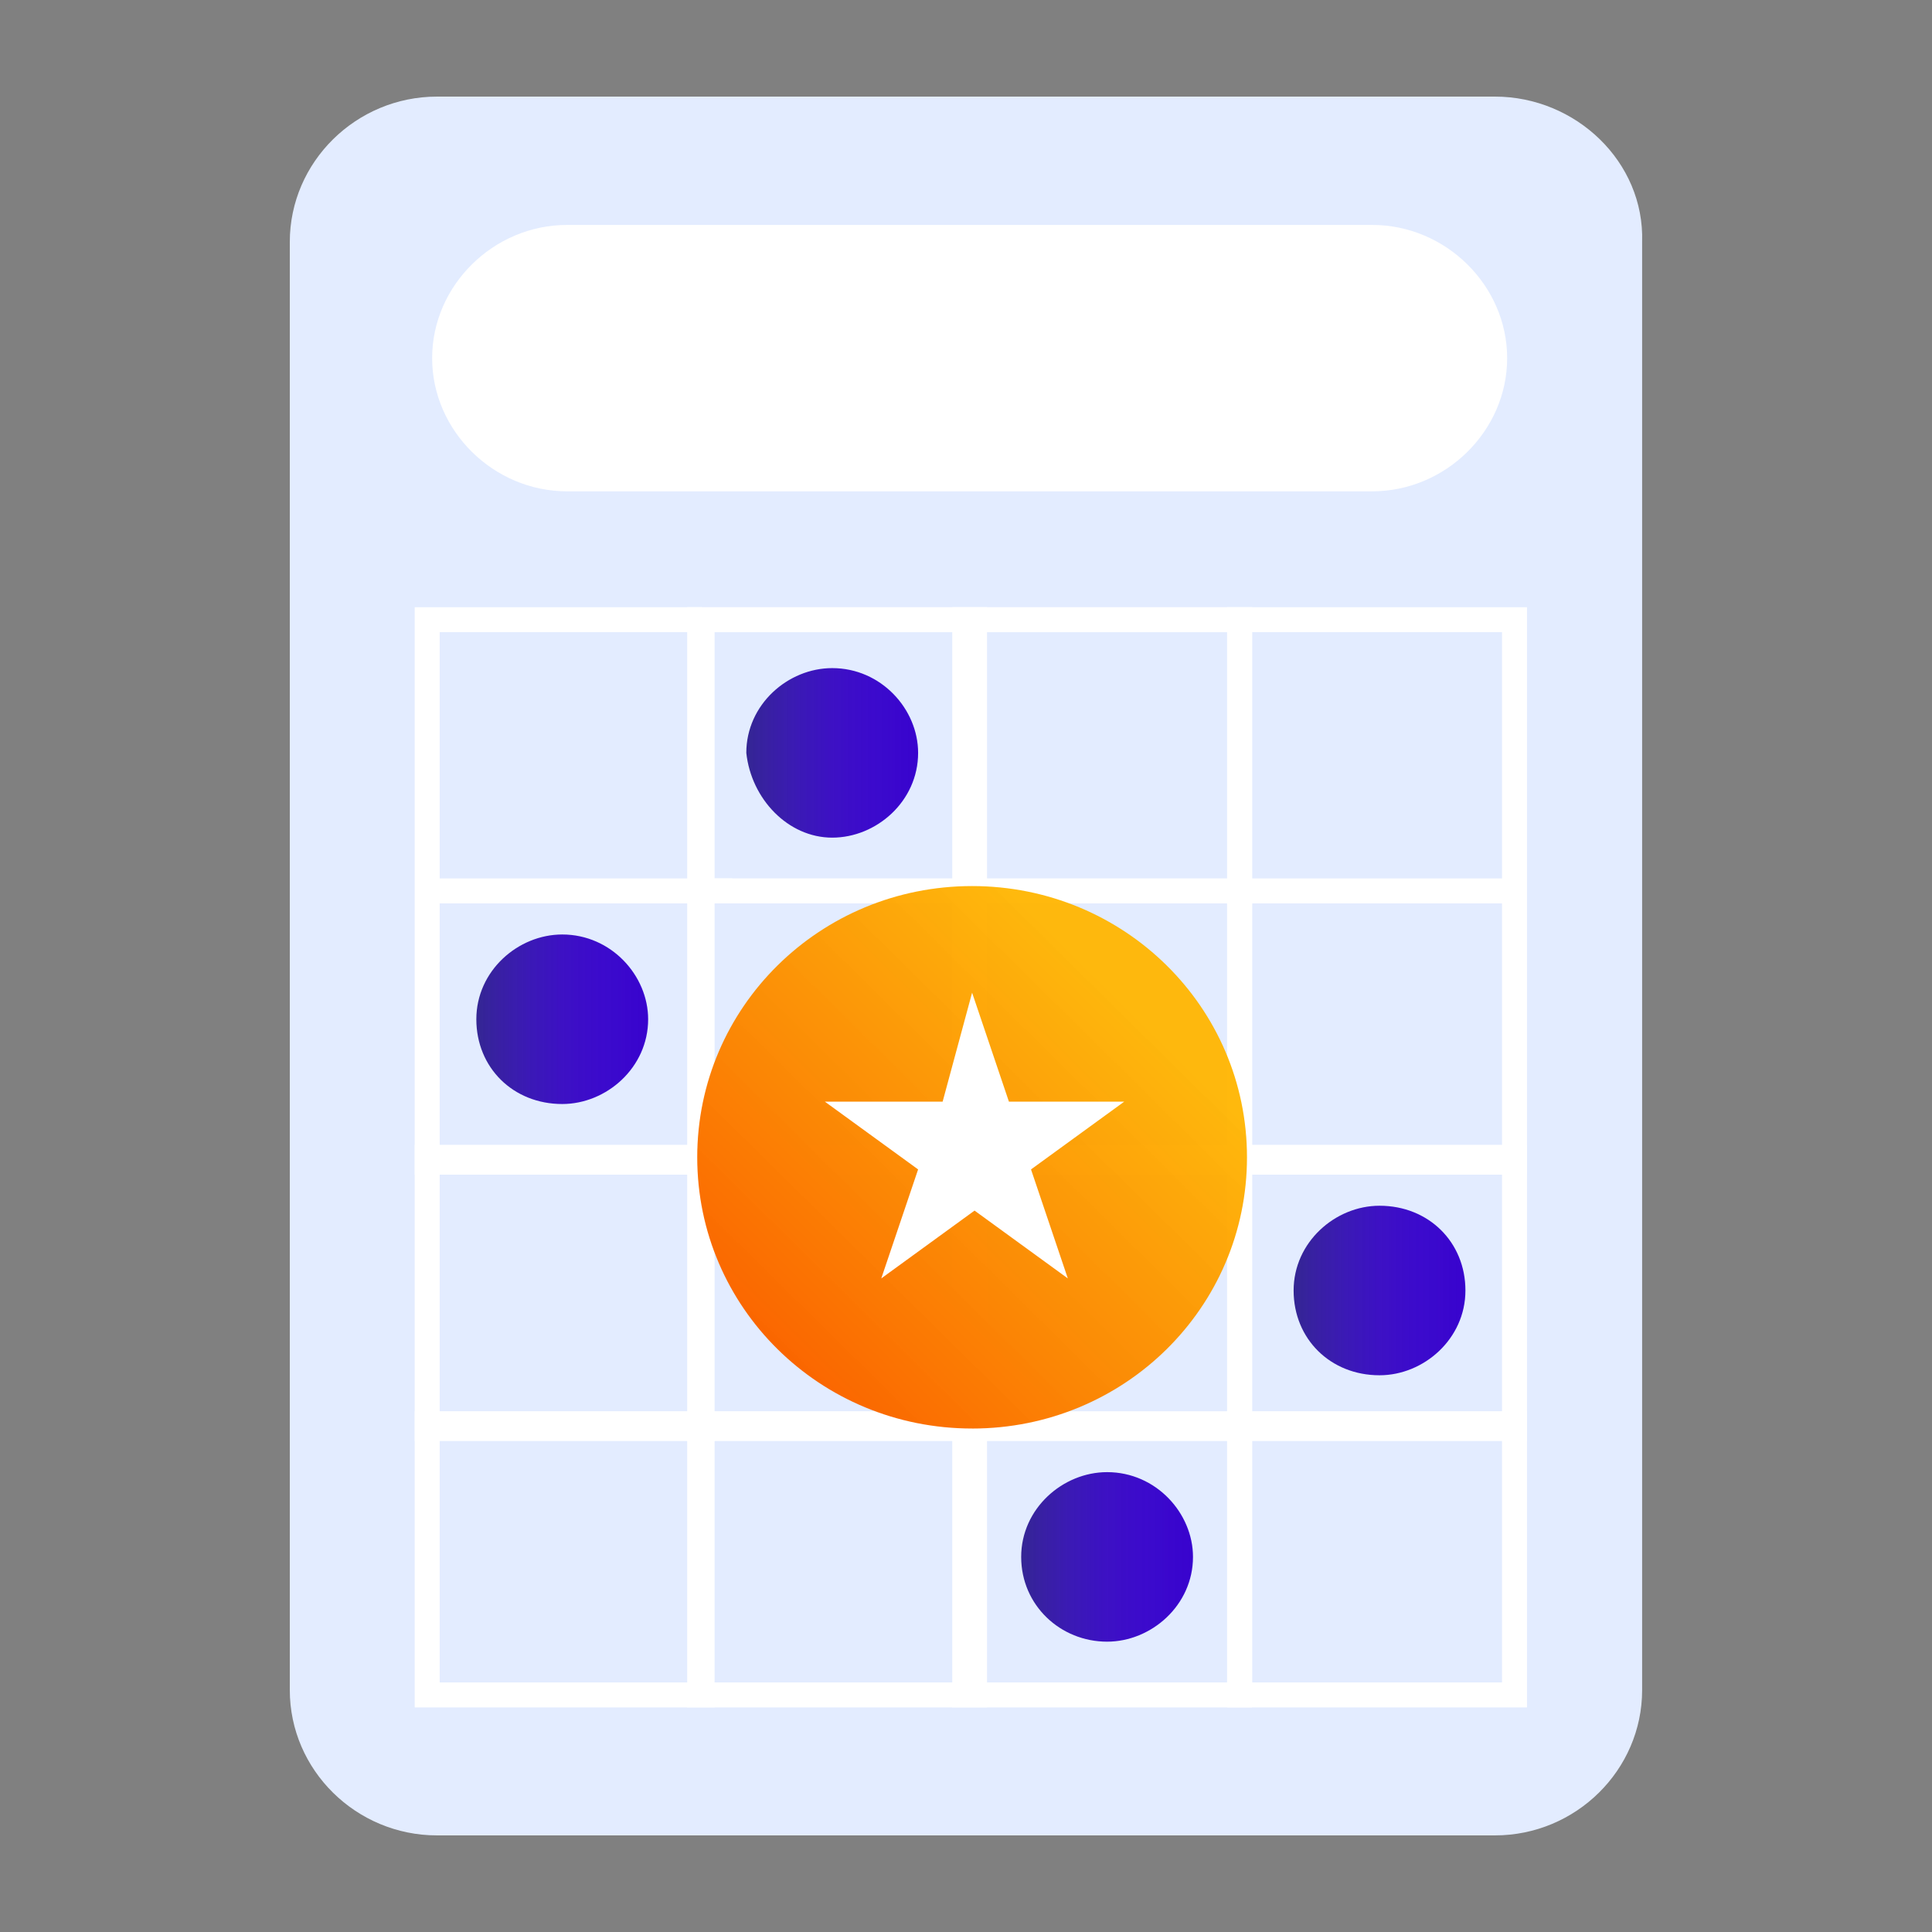 <svg xmlns="http://www.w3.org/2000/svg" width="80" height="80" fill="none"><rect width="100%" height="100%" fill="#808080" stroke="none"/><path d="M61.9 4H18.098C14.744 4 12 6.708 12 10.017v59.966C12 73.293 14.744 76 18.098 76H61.9c3.353 0 6.097-2.707 6.097-6.017V10.017C68.1 6.707 65.253 4 61.9 4z" fill="#E3ECFF"></path><path d="M62.712 58.953H51.33v11.23h11.383v-11.23z" stroke="#fff" stroke-width="1.034" stroke-miterlimit="10"></path><path d="M62.712 47.922H51.33v11.231h11.383V47.922z" stroke="#fff" stroke-width="1.034" stroke-miterlimit="10"></path><path d="M62.712 36.891H51.33v11.231h11.383v-11.23zm0-11.231H51.33v11.23h11.383V25.66zM51.33 58.953H39.948v11.23H51.33v-11.23z" stroke="#fff" stroke-width="1.034" stroke-miterlimit="10"></path><path d="M51.33 47.922H39.948v11.231H51.33V47.922z" stroke="#fff" stroke-width="1.034" stroke-miterlimit="10"></path><path d="M51.33 36.891H39.948v11.231H51.33v-11.23zm0-11.231H39.948v11.23H51.33V25.66zM40.354 58.953H28.972v11.23h11.382v-11.23z" stroke="#fff" stroke-width="1.034" stroke-miterlimit="10"></path><path d="M40.354 47.922H28.972v11.231h11.382V47.922z" stroke="#fff" stroke-width="1.034" stroke-miterlimit="10"></path><path d="M40.354 36.891H28.972v11.231h11.382v-11.23zm0-11.231H28.972v11.23h11.382V25.66zm-11.28 33.293H17.69v11.23h11.383v-11.23z" stroke="#fff" stroke-width="1.034" stroke-miterlimit="10"></path><path d="M29.074 47.922H17.69v11.231h11.383V47.922z" stroke="#fff" stroke-width="1.034" stroke-miterlimit="10"></path><path d="M29.074 36.891H17.69v11.231h11.383v-11.23zm0-11.231H17.69v11.23h11.383V25.66z" stroke="#fff" stroke-width="1.034" stroke-miterlimit="10"></path><path d="M56.818 20.345H23.484c-3.05 0-5.59-2.507-5.59-5.515 0-3.009 2.54-5.516 5.59-5.516h33.334c3.049 0 5.59 2.507 5.59 5.516 0 3.008-2.541 5.515-5.59 5.515z" fill="#fff"></path><path d="M40.253 59.153c6.301 0 11.382-5.014 11.382-11.231 0-6.218-5.081-11.232-11.382-11.232-6.301 0-11.382 5.014-11.382 11.232 0 6.217 5.081 11.23 11.382 11.23z" fill="url(#paint0_linear)"></path><path d="M40.252 41.103l1.525 4.513h4.776l-3.861 2.807 1.524 4.513-3.862-2.808-3.862 2.808 1.525-4.513-3.862-2.807h4.878l1.22-4.513z" fill="#fff"></path><path d="M57.123 56.947c1.83 0 3.557-1.504 3.557-3.51 0-2.005-1.524-3.51-3.557-3.51-1.83 0-3.557 1.505-3.557 3.51 0 2.006 1.524 3.51 3.557 3.51z" fill="url(#paint1_linear)"></path><path d="M23.28 45.715c1.83 0 3.558-1.504 3.558-3.51 0-1.804-1.525-3.51-3.557-3.51-1.83 0-3.557 1.505-3.557 3.51 0 2.006 1.524 3.51 3.557 3.51z" fill="url(#paint2_linear)"></path><path d="M34.46 34.685c1.83 0 3.557-1.504 3.557-3.51 0-1.805-1.525-3.51-3.557-3.51-1.83 0-3.557 1.505-3.557 3.51.203 1.906 1.727 3.51 3.557 3.51z" fill="url(#paint3_linear)"></path><path d="M45.842 67.978c1.83 0 3.557-1.505 3.557-3.51 0-1.805-1.524-3.51-3.557-3.51-1.83 0-3.557 1.504-3.557 3.51 0 2.005 1.626 3.51 3.557 3.51z" fill="url(#paint4_linear)"></path><defs><linearGradient id="paint0_linear" x1="31.857" y1="56.165" x2="46.432" y2="41.394" gradientUnits="userSpaceOnUse"><stop stop-color="#FA6400"></stop><stop offset="1" stop-color="#FFB500" stop-opacity=".95"></stop></linearGradient><linearGradient id="paint1_linear" x1="53.58" y1="53.436" x2="60.69" y2="53.436" gradientUnits="userSpaceOnUse"><stop stop-color="#211087" stop-opacity=".9"></stop><stop offset=".109" stop-color="#270D98" stop-opacity=".911"></stop><stop offset=".3" stop-color="#2E09B0" stop-opacity=".93"></stop><stop offset=".502" stop-color="#3405C1" stop-opacity=".95"></stop><stop offset=".724" stop-color="#3704CB" stop-opacity=".972"></stop><stop offset="1" stop-color="#3803CE"></stop></linearGradient><linearGradient id="paint2_linear" x1="19.727" y1="42.246" x2="26.836" y2="42.246" gradientUnits="userSpaceOnUse"><stop stop-color="#211087" stop-opacity=".9"></stop><stop offset=".109" stop-color="#270D98" stop-opacity=".911"></stop><stop offset=".3" stop-color="#2E09B0" stop-opacity=".93"></stop><stop offset=".502" stop-color="#3405C1" stop-opacity=".95"></stop><stop offset=".724" stop-color="#3704CB" stop-opacity=".972"></stop><stop offset="1" stop-color="#3803CE"></stop></linearGradient><linearGradient id="paint3_linear" x1="30.899" y1="31.222" x2="38.008" y2="31.222" gradientUnits="userSpaceOnUse"><stop stop-color="#211087" stop-opacity=".9"></stop><stop offset=".109" stop-color="#270D98" stop-opacity=".911"></stop><stop offset=".3" stop-color="#2E09B0" stop-opacity=".93"></stop><stop offset=".502" stop-color="#3405C1" stop-opacity=".95"></stop><stop offset=".724" stop-color="#3704CB" stop-opacity=".972"></stop><stop offset="1" stop-color="#3803CE"></stop></linearGradient><linearGradient id="paint4_linear" x1="42.239" y1="64.46" x2="49.349" y2="64.46" gradientUnits="userSpaceOnUse"><stop stop-color="#211087" stop-opacity=".9"></stop><stop offset=".109" stop-color="#270D98" stop-opacity=".911"></stop><stop offset=".3" stop-color="#2E09B0" stop-opacity=".93"></stop><stop offset=".502" stop-color="#3405C1" stop-opacity=".95"></stop><stop offset=".724" stop-color="#3704CB" stop-opacity=".972"></stop><stop offset="1" stop-color="#3803CE"></stop></linearGradient></defs></svg>